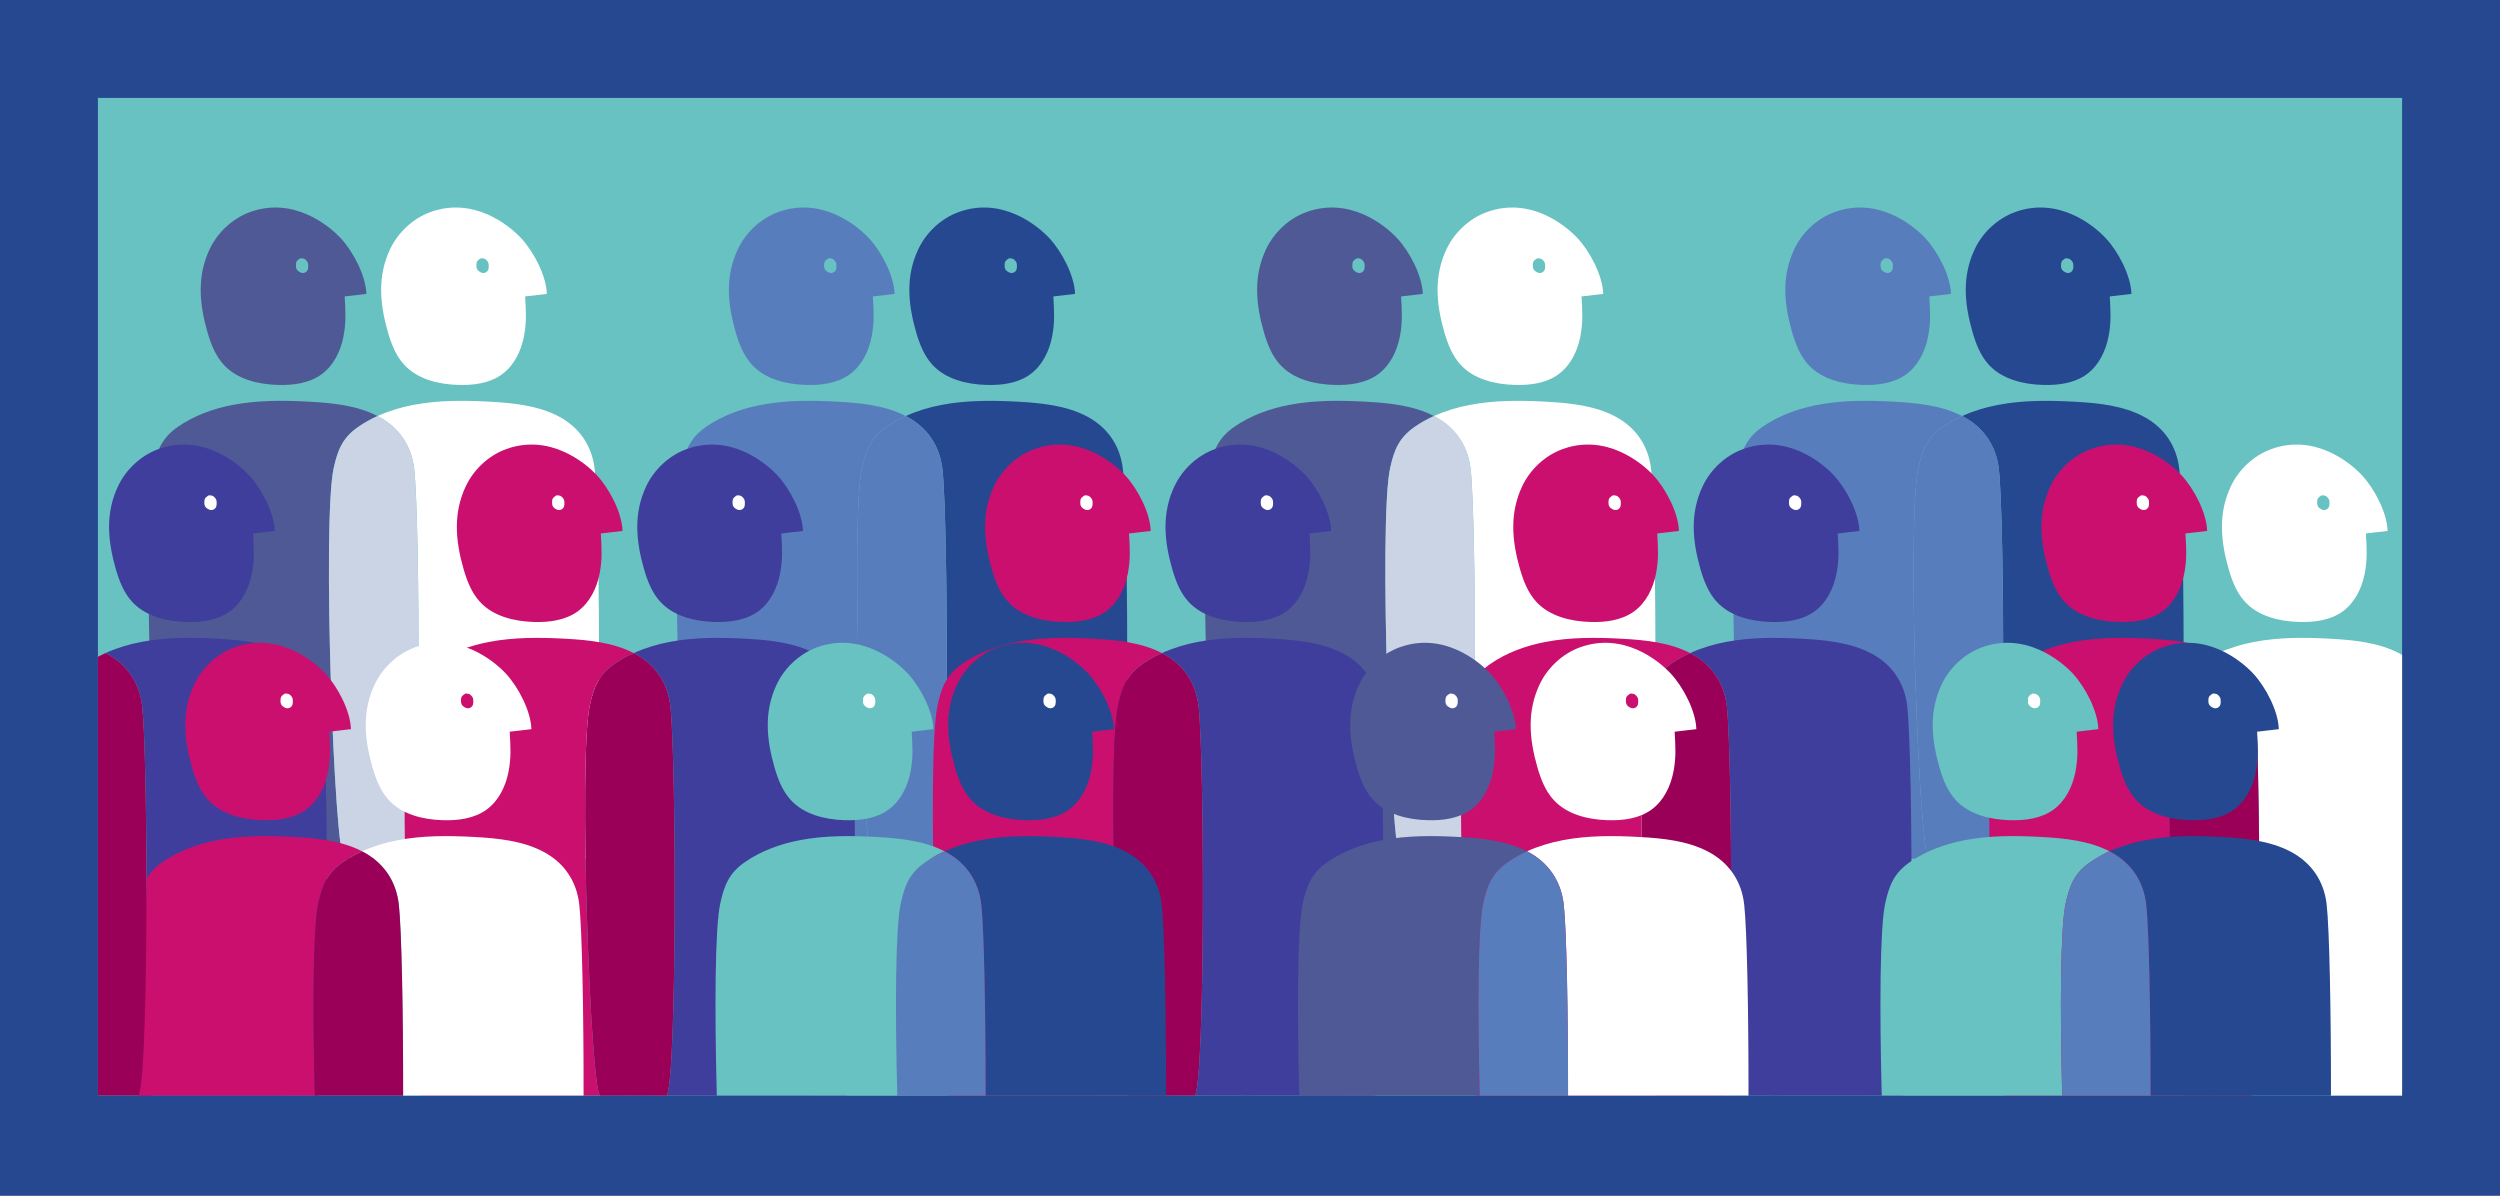 <svg viewBox="0 0 1200 574" xmlns="http://www.w3.org/2000/svg"><path d="m0 0h1200v574h-1200z" fill="#264891"/><path d="m47 47h1106v478.86h-1106z" fill="#67c2c1"/><path d="m143.53 130.37c.42.28.87.52 1.37.62.59.11 1.23 0 1.75-.3.53-.3.93-.8 1.12-1.37.14-.42.17-.88.18-1.33.03-.7.02-1.43-.28-2.07-.18-.36-.43-.68-.71-.98-.18-.18-.36-.37-.57-.51-.48-.32-1.07-.42-1.63-.45-.23-.01-.49-.06-.7.05-.23.12-.47.32-.68.47-.41.29-.81.61-1.04 1.05-.21.38-.26.84-.28 1.27-.07.91-.05 1.9.47 2.65.26.37.61.64.99.89z" fill="none"/><path d="m230.15 130.37c.42.28.87.52 1.37.62.59.11 1.23 0 1.75-.3.53-.3.93-.8 1.12-1.37.14-.42.17-.88.18-1.33.03-.7.02-1.43-.28-2.07-.18-.36-.43-.68-.71-.98-.18-.18-.36-.37-.57-.51-.48-.32-1.07-.42-1.63-.45-.23-.01-.49-.06-.7.05-.23.12-.47.32-.68.47-.4.29-.81.61-1.04 1.05-.21.38-.26.84-.28 1.27-.07.91-.05 1.9.47 2.65.26.37.61.64.99.89z" fill="none"/><path d="m107.38 175.07c6.39 6.96 16.38 9.39 25.83 9.69 7.4.24 15.2-.75 21.17-5.11 5.75-4.2 9.1-11.08 10.47-18.07 1.37-7 .99-12.17.59-19.29 3.47-.4 6.94-.81 10.41-1.22-.24-8.73-6.33-20.32-12.28-26.71-5.96-6.4-22.88-20-43.46-12.61-8.44 3.03-15.64 9.75-19.46 17.82-6.1 12.86-5.03 26.03-1.11 39.71 1.64 5.7 3.84 11.42 7.85 15.79zm34.68-48.24c.03-.43.07-.89.28-1.27.23-.45.63-.76 1.04-1.05.22-.15.45-.36.68-.47.21-.11.47-.06.7-.05.56.03 1.15.13 1.63.45.21.14.39.32.57.51.28.3.53.61.71.98.3.63.3 1.36.28 2.07-.01.45-.04.9-.18 1.33-.19.57-.59 1.07-1.12 1.37-.52.3-1.15.41-1.75.3-.5-.1-.95-.34-1.37-.62-.38-.25-.74-.53-.99-.89-.53-.75-.54-1.74-.47-2.65z" fill="#4f5996"/><path d="m160.22 224.49c1.9-8.45 4.12-14.33 11.85-19.66 2.86-1.98 5.93-3.68 9.13-5.14-9.79-5.06-21.43-6.26-32.71-6.88-12.27-.67-24.71-.77-36.74 1.54-9.44 1.81-18.62 5.17-26.31 10.48-7.72 5.33-9.94 11.21-11.85 19.66-5.73 25.48.36 187.32 4.98 187.32 20.96 0 97.3.42 118.04.56.17 0 .33-.15.49-.46-13.73-.06-25.45-.1-31.91-.1-4.62 0-10.71-161.84-4.98-187.32z" fill="#4f5996"/><path d="m285.46 225.29c-1.29-11.54-7.51-20.29-17.37-25.46-9.85-5.17-21.59-6.39-32.97-7.01-12.27-.67-24.71-.77-36.74 1.54-5.93 1.13-11.76 2.89-17.18 5.35.09.04.18.08.27.13 9.86 5.17 16.07 13.92 17.37 25.46 2.8 24.99 3.22 177.2-1.73 186.62 30.82.13 71.78.36 86.13.46 5.47.04 5.11-161.28 2.22-187.07z" fill="#fff"/><path d="m194 175.07c6.4 6.96 16.38 9.39 25.83 9.69 7.4.24 15.2-.75 21.17-5.11 5.75-4.2 9.1-11.08 10.47-18.07 1.37-7 .99-12.17.59-19.29 3.46-.4 6.94-.81 10.41-1.22-.24-8.73-6.33-20.32-12.29-26.71-5.96-6.4-22.88-20-43.46-12.61-8.44 3.03-15.64 9.75-19.46 17.82-6.1 12.86-5.03 26.03-1.11 39.71 1.64 5.7 3.84 11.42 7.85 15.79zm34.69-48.24c.03-.43.07-.89.28-1.27.23-.45.64-.76 1.04-1.05.22-.15.45-.36.68-.47.21-.11.47-.06.7-.05.56.03 1.15.13 1.63.45.21.14.39.32.57.51.28.3.53.61.71.98.3.63.3 1.36.28 2.07-.01.45-.04.9-.18 1.33-.19.57-.59 1.07-1.12 1.37-.52.3-1.15.41-1.75.3-.5-.1-.95-.34-1.37-.62-.38-.25-.74-.53-.99-.89-.53-.75-.54-1.74-.47-2.65z" fill="#fff"/><path d="m198.83 225.29c-1.3-11.54-7.51-20.29-17.37-25.46-.09-.05-.18-.09-.27-.13-3.21 1.46-6.27 3.16-9.13 5.14-7.72 5.33-9.94 11.21-11.85 19.66-5.73 25.48.36 187.32 4.98 187.32 6.46 0 18.18.04 31.91.1 4.95-9.42 4.53-161.63 1.73-186.62z" fill="#cad4e5"/><path d="m397.07 130.37c.42.28.87.52 1.37.62.59.11 1.23 0 1.75-.3.53-.3.93-.8 1.12-1.37.14-.42.17-.88.18-1.33.03-.7.02-1.43-.28-2.07-.18-.36-.43-.68-.71-.98-.18-.18-.36-.37-.57-.51-.48-.32-1.07-.42-1.63-.45-.23-.01-.49-.06-.7.05-.23.12-.47.32-.68.47-.41.29-.81.61-1.04 1.05-.21.38-.26.84-.28 1.27-.07.91-.05 1.9.47 2.65.26.37.61.64.99.89z" fill="none"/><path d="m483.69 130.37c.42.28.87.52 1.37.62.59.11 1.23 0 1.75-.3.53-.3.93-.8 1.12-1.37.14-.42.17-.88.18-1.33.03-.7.02-1.43-.28-2.07-.18-.36-.43-.68-.71-.98-.18-.18-.36-.37-.57-.51-.48-.32-1.07-.42-1.63-.45-.23-.01-.49-.06-.7.05-.23.12-.47.32-.68.47-.4.29-.81.61-1.04 1.05-.21.38-.26.84-.28 1.27-.07.91-.05 1.9.47 2.65.26.37.61.64.99.89z" fill="none"/><path d="m360.92 175.07c6.39 6.96 16.38 9.39 25.83 9.69 7.4.24 15.2-.75 21.17-5.11 5.75-4.2 9.1-11.08 10.47-18.07 1.37-7 .99-12.17.59-19.29 3.47-.4 6.94-.81 10.41-1.22-.24-8.73-6.33-20.32-12.28-26.71-5.96-6.4-22.88-20-43.46-12.61-8.44 3.03-15.64 9.75-19.46 17.82-6.1 12.86-5.03 26.03-1.11 39.71 1.64 5.7 3.84 11.42 7.85 15.79zm34.68-48.24c.03-.43.07-.89.28-1.27.23-.45.63-.76 1.04-1.05.22-.15.45-.36.68-.47.21-.11.47-.06.7-.05.56.03 1.15.13 1.63.45.21.14.39.32.57.51.28.3.53.61.71.98.3.63.3 1.36.28 2.07-.01.45-.04.9-.18 1.33-.19.57-.59 1.07-1.12 1.37-.52.3-1.15.41-1.75.3-.5-.1-.95-.34-1.37-.62-.38-.25-.74-.53-.99-.89-.53-.75-.54-1.74-.47-2.65z" fill="#587dbc"/><path d="m413.76 224.49c1.9-8.45 4.12-14.33 11.85-19.66 2.86-1.98 5.93-3.68 9.13-5.14-9.79-5.06-21.43-6.26-32.71-6.88-12.27-.67-24.71-.77-36.74 1.54-9.44 1.81-18.62 5.17-26.31 10.48-7.72 5.33-9.94 11.21-11.85 19.66-5.73 25.48.36 187.32 4.98 187.32 20.96 0 97.3.42 118.04.56.17 0 .33-.15.49-.46-13.73-.06-25.45-.1-31.91-.1-4.62 0-10.71-161.84-4.98-187.32z" fill="#587dbc"/><path d="m539 225.29c-1.29-11.54-7.51-20.29-17.37-25.46-9.85-5.17-21.59-6.39-32.97-7.01-12.27-.67-24.71-.77-36.74 1.54-5.93 1.13-11.76 2.89-17.18 5.35.09.04.18.08.27.13 9.86 5.17 16.07 13.92 17.37 25.46 2.8 24.99 3.22 177.2-1.73 186.62 30.82.13 71.78.36 86.13.46 5.47.04 5.11-161.28 2.22-187.07z" fill="#264891"/><path d="m447.54 175.07c6.4 6.96 16.38 9.39 25.83 9.69 7.4.24 15.2-.75 21.17-5.11 5.75-4.2 9.1-11.08 10.47-18.07 1.37-7 .99-12.17.59-19.29 3.46-.4 6.94-.81 10.41-1.22-.24-8.73-6.33-20.32-12.29-26.71-5.96-6.4-22.88-20-43.46-12.61-8.44 3.03-15.64 9.75-19.46 17.82-6.1 12.86-5.03 26.03-1.11 39.71 1.64 5.7 3.84 11.42 7.85 15.79zm34.69-48.24c.03-.43.07-.89.28-1.27.23-.45.64-.76 1.04-1.05.22-.15.45-.36.68-.47.21-.11.47-.06.7-.05.56.03 1.15.13 1.63.45.21.14.39.32.57.51.28.3.53.61.71.98.3.63.3 1.36.28 2.07-.01.45-.04.9-.18 1.33-.19.57-.59 1.07-1.12 1.37-.52.3-1.15.41-1.75.3-.5-.1-.95-.34-1.37-.62-.38-.25-.74-.53-.99-.89-.53-.75-.54-1.74-.47-2.65z" fill="#264891"/><path d="m452.38 225.29c-1.3-11.54-7.51-20.29-17.37-25.46-.09-.05-.18-.09-.27-.13-3.21 1.46-6.27 3.16-9.13 5.14-7.72 5.33-9.94 11.21-11.85 19.66-5.73 25.48.36 187.32 4.98 187.32 6.46 0 18.18.04 31.91.1 4.95-9.42 4.53-161.63 1.73-186.62z" fill="#587dbc"/><path d="m650.61 130.37c.42.28.87.52 1.37.62.59.11 1.23 0 1.75-.3.53-.3.93-.8 1.12-1.37.14-.42.17-.88.18-1.33.03-.7.02-1.43-.28-2.07-.18-.36-.43-.68-.71-.98-.18-.18-.36-.37-.57-.51-.48-.32-1.07-.42-1.63-.45-.23-.01-.49-.06-.7.05-.23.12-.47.32-.68.47-.41.29-.81.61-1.04 1.05-.21.38-.26.84-.28 1.27-.07.91-.05 1.9.47 2.65.26.37.61.64.99.89z" fill="none"/><path d="m737.23 130.37c.42.28.87.52 1.37.62.59.11 1.23 0 1.75-.3.53-.3.93-.8 1.12-1.37.14-.42.17-.88.18-1.33.03-.7.02-1.43-.28-2.07-.18-.36-.43-.68-.71-.98-.18-.18-.36-.37-.57-.51-.48-.32-1.07-.42-1.63-.45-.23-.01-.49-.06-.7.05-.23.12-.47.32-.68.47-.4.29-.81.61-1.04 1.05-.21.38-.26.84-.28 1.27-.07.91-.05 1.9.47 2.65.26.37.61.64.99.89z" fill="none"/><path d="m614.46 175.07c6.39 6.96 16.38 9.39 25.83 9.69 7.4.24 15.2-.75 21.17-5.11 5.75-4.2 9.1-11.08 10.47-18.07 1.37-7 .99-12.17.59-19.29 3.47-.4 6.94-.81 10.41-1.22-.24-8.73-6.33-20.32-12.28-26.71-5.96-6.4-22.88-20-43.46-12.61-8.44 3.03-15.64 9.75-19.46 17.82-6.1 12.86-5.03 26.03-1.11 39.71 1.64 5.7 3.84 11.42 7.85 15.79zm34.68-48.24c.03-.43.07-.89.28-1.27.23-.45.63-.76 1.04-1.05.22-.15.45-.36.68-.47.21-.11.47-.06.7-.05.56.03 1.15.13 1.63.45.21.14.39.32.57.51.28.3.53.61.71.98.3.63.3 1.36.28 2.07-.01.45-.04.9-.18 1.33-.19.57-.59 1.07-1.12 1.37-.52.3-1.15.41-1.75.3-.5-.1-.95-.34-1.37-.62-.38-.25-.74-.53-.99-.89-.53-.75-.54-1.74-.47-2.65z" fill="#4f5996"/><path d="m667.3 224.49c1.9-8.45 4.12-14.33 11.85-19.66 2.86-1.98 5.93-3.68 9.13-5.14-9.79-5.06-21.43-6.26-32.71-6.88-12.27-.67-24.71-.77-36.74 1.54-9.44 1.81-18.62 5.17-26.31 10.48-7.72 5.33-9.94 11.21-11.85 19.66-5.73 25.48.36 187.32 4.98 187.32 20.96 0 97.3.42 118.04.56.17 0 .33-.15.49-.46-13.73-.06-25.45-.1-31.91-.1-4.62 0-10.71-161.84-4.98-187.32z" fill="#4f5996"/><path d="m792.54 225.29c-1.29-11.54-7.51-20.29-17.37-25.46-9.85-5.17-21.59-6.39-32.97-7.01-12.27-.67-24.71-.77-36.74 1.54-5.93 1.13-11.76 2.89-17.18 5.35.09.04.18.08.27.13 9.86 5.17 16.07 13.92 17.37 25.46 2.8 24.99 3.22 177.2-1.73 186.62 30.82.13 71.78.36 86.13.46 5.47.04 5.11-161.28 2.22-187.07z" fill="#fff"/><path d="m701.08 175.07c6.4 6.96 16.38 9.39 25.83 9.69 7.4.24 15.2-.75 21.17-5.11 5.75-4.2 9.1-11.08 10.47-18.07 1.37-7 .99-12.17.59-19.29 3.46-.4 6.94-.81 10.41-1.22-.24-8.73-6.33-20.32-12.29-26.71-5.96-6.4-22.88-20-43.46-12.61-8.44 3.03-15.64 9.75-19.46 17.82-6.1 12.86-5.03 26.03-1.11 39.71 1.64 5.7 3.84 11.42 7.85 15.79zm34.69-48.24c.03-.43.07-.89.28-1.27.23-.45.64-.76 1.04-1.05.22-.15.45-.36.68-.47.21-.11.47-.06.7-.05.56.03 1.15.13 1.63.45.21.14.39.32.57.51.28.3.53.61.71.98.3.63.3 1.36.28 2.07-.01.45-.04.9-.18 1.33-.19.57-.59 1.07-1.12 1.37-.52.3-1.15.41-1.75.3-.5-.1-.95-.34-1.37-.62-.38-.25-.74-.53-.99-.89-.53-.75-.54-1.74-.47-2.65z" fill="#fff"/><path d="m705.92 225.29c-1.3-11.54-7.51-20.29-17.37-25.46-.09-.05-.18-.09-.27-.13-3.21 1.46-6.27 3.16-9.13 5.14-7.72 5.33-9.94 11.21-11.85 19.66-5.73 25.48.36 187.32 4.98 187.32 6.46 0 18.18.04 31.91.1 4.95-9.42 4.53-161.63 1.73-186.62z" fill="#cad4e5"/><path d="m904.15 130.37c.42.28.87.52 1.37.62.59.11 1.23 0 1.75-.3.53-.3.93-.8 1.12-1.37.14-.42.17-.88.18-1.33.03-.7.02-1.43-.28-2.07-.18-.36-.43-.68-.71-.98-.18-.18-.36-.37-.57-.51-.48-.32-1.07-.42-1.63-.45-.23-.01-.49-.06-.7.05-.23.12-.47.32-.68.47-.41.29-.81.61-1.04 1.05-.21.38-.26.84-.28 1.27-.07.91-.05 1.9.47 2.65.26.37.61.64.99.89z" fill="none"/><path d="m990.77 130.37c.42.28.87.52 1.37.62.59.11 1.23 0 1.75-.3.53-.3.93-.8 1.12-1.37.14-.42.17-.88.18-1.33.03-.7.02-1.43-.28-2.07-.18-.36-.43-.68-.71-.98-.18-.18-.36-.37-.57-.51-.48-.32-1.07-.42-1.63-.45-.23-.01-.49-.06-.7.05-.23.12-.47.32-.68.47-.4.29-.81.61-1.04 1.05-.21.38-.26.84-.28 1.27-.07.91-.05 1.9.47 2.65.26.37.61.64.99.89z" fill="none"/><path d="m868 175.07c6.39 6.96 16.38 9.39 25.83 9.69 7.4.24 15.2-.75 21.17-5.11 5.75-4.2 9.1-11.08 10.47-18.07 1.37-7 .99-12.17.59-19.29 3.47-.4 6.94-.81 10.41-1.22-.24-8.73-6.33-20.32-12.28-26.71-5.96-6.4-22.88-20-43.46-12.61-8.44 3.03-15.64 9.75-19.46 17.82-6.1 12.86-5.03 26.03-1.11 39.71 1.64 5.7 3.84 11.42 7.85 15.79zm34.68-48.24c.03-.43.07-.89.28-1.27.23-.45.63-.76 1.04-1.05.22-.15.45-.36.68-.47.21-.11.47-.06.7-.05.56.03 1.15.13 1.63.45.21.14.39.32.57.51.28.3.53.61.71.98.3.63.3 1.36.28 2.07-.01.45-.04.9-.18 1.33-.19.57-.59 1.07-1.12 1.37-.52.3-1.15.41-1.75.3-.5-.1-.95-.34-1.37-.62-.38-.25-.74-.53-.99-.89-.53-.75-.54-1.74-.47-2.65z" fill="#587dbc"/><path d="m920.84 224.49c1.9-8.45 4.12-14.33 11.85-19.66 2.86-1.98 5.93-3.68 9.13-5.14-9.79-5.06-21.43-6.26-32.71-6.88-12.27-.67-24.71-.77-36.74 1.54-9.44 1.81-18.62 5.17-26.31 10.48-7.72 5.33-9.94 11.21-11.85 19.66-5.73 25.48.36 187.32 4.98 187.32 20.96 0 97.3.42 118.04.56.17 0 .33-.15.49-.46-13.73-.06-25.45-.1-31.91-.1-4.62 0-10.71-161.84-4.98-187.32z" fill="#587dbc"/><path d="m1046.08 225.29c-1.29-11.54-7.51-20.29-17.37-25.46-9.85-5.17-21.59-6.39-32.97-7.01-12.27-.67-24.71-.77-36.74 1.54-5.93 1.13-11.76 2.89-17.18 5.35.09.04.18.08.27.13 9.86 5.17 16.07 13.92 17.37 25.46 2.8 24.99 3.22 177.2-1.73 186.62 30.82.13 71.78.36 86.13.46 5.47.04 5.11-161.28 2.22-187.07z" fill="#264891"/><path d="m954.62 175.07c6.4 6.96 16.38 9.39 25.83 9.69 7.4.24 15.2-.75 21.17-5.11 5.75-4.2 9.1-11.08 10.47-18.07 1.37-7 .99-12.17.59-19.29 3.46-.4 6.94-.81 10.41-1.22-.24-8.73-6.33-20.32-12.29-26.71-5.96-6.4-22.88-20-43.46-12.61-8.44 3.03-15.64 9.75-19.46 17.82-6.1 12.86-5.03 26.03-1.11 39.71 1.64 5.7 3.84 11.42 7.85 15.79zm34.69-48.24c.03-.43.07-.89.28-1.27.23-.45.64-.76 1.04-1.05.22-.15.45-.36.68-.47.21-.11.47-.06.7-.05.56.03 1.15.13 1.63.45.21.14.39.32.57.51.28.3.53.61.71.98.3.63.3 1.36.28 2.07-.01.45-.04.9-.18 1.33-.19.57-.59 1.07-1.12 1.37-.52.3-1.15.41-1.75.3-.5-.1-.95-.34-1.37-.62-.38-.25-.74-.53-.99-.89-.53-.75-.54-1.74-.47-2.65z" fill="#264891"/><path d="m959.46 225.29c-1.3-11.54-7.51-20.29-17.37-25.46-.09-.05-.18-.09-.27-.13-3.21 1.46-6.27 3.16-9.13 5.14-7.72 5.33-9.94 11.21-11.85 19.66-5.73 25.48.36 187.32 4.98 187.32 6.46 0 18.18.04 31.91.1 4.95-9.42 4.53-161.63 1.73-186.62z" fill="#587dbc"/><path d="m266.48 244.15c.42.28.87.52 1.37.62.59.11 1.23 0 1.75-.3.53-.3.93-.8 1.12-1.37.14-.42.17-.88.18-1.33.03-.7.02-1.43-.28-2.07-.18-.36-.43-.68-.71-.98-.18-.18-.36-.37-.57-.51-.48-.32-1.07-.42-1.63-.45-.23-.01-.49-.06-.7.05-.23.12-.47.32-.68.47-.41.29-.81.61-1.04 1.05-.21.38-.26.84-.28 1.27-.07.91-.05 1.9.47 2.65.26.37.61.64.99.89z" fill="none"/><path d="m353.11 244.15c.42.28.87.52 1.37.62.59.11 1.23 0 1.75-.3.53-.3.93-.8 1.12-1.37.14-.42.17-.88.18-1.33.03-.7.02-1.43-.28-2.07-.18-.36-.43-.68-.71-.98-.18-.18-.36-.37-.57-.51-.48-.32-1.07-.42-1.63-.45-.23-.01-.49-.06-.7.05-.23.12-.47.32-.68.47-.4.29-.81.61-1.04 1.05-.21.38-.26.84-.28 1.27-.07.91-.05 1.9.47 2.65.26.37.61.64.99.89z" fill="none"/><path d="m230.33 288.85c6.39 6.96 16.38 9.39 25.83 9.69 7.4.24 15.2-.75 21.17-5.11 5.75-4.2 9.1-11.08 10.47-18.07 1.37-7 .99-12.17.59-19.29 3.47-.4 6.94-.81 10.41-1.22-.24-8.73-6.33-20.32-12.28-26.71-5.96-6.4-22.88-20-43.46-12.61-8.44 3.03-15.64 9.75-19.46 17.82-6.1 12.86-5.03 26.03-1.11 39.71 1.64 5.7 3.84 11.42 7.85 15.79zm34.69-48.24c.03-.43.07-.89.28-1.27.23-.45.63-.76 1.04-1.05.22-.15.45-.36.68-.47.21-.11.47-.06.7-.05.56.03 1.15.13 1.63.45.21.14.39.32.57.51.28.3.53.61.71.98.3.63.3 1.36.28 2.07-.01.45-.04.9-.18 1.33-.19.57-.59 1.07-1.12 1.37-.52.3-1.15.41-1.75.3-.5-.1-.95-.34-1.37-.62-.38-.25-.74-.53-.99-.89-.53-.75-.54-1.74-.47-2.65z" fill="#cb0f6e"/><path d="m283.18 338.27c1.9-8.45 4.12-14.33 11.85-19.66 2.86-1.98 5.93-3.68 9.13-5.14-9.79-5.06-21.43-6.26-32.71-6.88-12.27-.67-24.71-.77-36.74 1.54-9.44 1.81-18.62 5.17-26.31 10.48-7.72 5.33-9.94 11.21-11.85 19.66-5.73 25.48.36 187.59 4.98 187.59 20.96 0 97.3-.13 118.04 0 .17 0 .33.3.49 0-13.73-.06-25.45 0-31.91 0-4.62 0-10.71-162.11-4.98-187.59z" fill="#cb0f6e"/><path d="m408.41 339.07c-1.29-11.54-7.51-20.29-17.37-25.46-9.85-5.17-21.59-6.39-32.97-7.01-12.27-.67-24.71-.77-36.74 1.54-5.93 1.13-11.76 2.89-17.18 5.35.09.04.18.08.27.13 9.86 5.17 16.07 13.92 17.37 25.46 2.8 24.99 3.22 177.38-1.73 186.79 30.82.13 71.78-.09 86.13 0 5.47.04 5.11-161 2.22-186.79z" fill="#3f3e9c"/><path d="m316.95 288.85c6.4 6.96 16.38 9.39 25.83 9.69 7.4.24 15.2-.75 21.17-5.11 5.75-4.2 9.1-11.08 10.47-18.07 1.37-7 .99-12.17.59-19.29 3.46-.4 6.94-.81 10.41-1.22-.24-8.73-6.33-20.32-12.29-26.71-5.96-6.4-22.88-20-43.46-12.61-8.44 3.03-15.64 9.75-19.46 17.82-6.1 12.86-5.03 26.03-1.11 39.71 1.64 5.7 3.84 11.42 7.85 15.79z" fill="#3f3e9c"/><path d="m321.79 339.07c-1.3-11.54-7.51-20.29-17.37-25.46-.09-.05-.18-.09-.27-.13-3.21 1.46-6.27 3.16-9.13 5.14-7.72 5.33-9.94 11.21-11.85 19.66-5.73 25.48.36 187.59 4.98 187.59 6.46 0 18.18-.06 31.91 0 4.95-9.42 4.53-161.8 1.73-186.79z" fill="#9b0059"/><path d="m99.57 244.15c.42.28.87.52 1.37.62.59.11 1.23 0 1.75-.3.53-.3.93-.8 1.12-1.37.14-.42.17-.88.18-1.33.03-.7.02-1.43-.28-2.07-.18-.36-.43-.68-.71-.98-.18-.18-.36-.37-.57-.51-.48-.32-1.07-.42-1.63-.45-.23-.01-.49-.06-.7.05-.23.12-.47.32-.68.47-.4.29-.81.61-1.04 1.05-.21.38-.26.84-.28 1.27-.07.91-.05 1.9.47 2.65.26.37.61.64.99.89z" fill="none"/><path d="m154.87 339.07c-1.29-11.54-7.51-20.29-17.37-25.46-9.85-5.17-21.59-6.39-32.97-7.01-12.27-.67-24.71-.77-36.74 1.54-5.93 1.13-11.76 2.89-17.18 5.35.09.04.18.08.27.13 9.86 5.17 16.07 13.92 17.37 25.46 2.8 24.99 3.22 177.38-1.73 186.79 30.82.13 71.78-.09 86.13 0 5.47.04 5.11-161 2.22-186.79z" fill="#3f3e9c"/><path d="m63.41 288.85c6.4 6.96 16.38 9.39 25.83 9.69 7.4.24 15.2-.75 21.17-5.11 5.75-4.2 9.1-11.08 10.47-18.07 1.37-7 .99-12.17.59-19.29 3.46-.4 6.94-.81 10.41-1.22-.24-8.73-6.33-20.32-12.29-26.71-5.96-6.4-22.88-20-43.46-12.61-8.44 3.03-15.64 9.75-19.46 17.82-6.1 12.86-5.03 26.03-1.11 39.71 1.64 5.7 3.84 11.42 7.85 15.79z" fill="#3f3e9c"/><path d="m520.02 244.15c.42.28.87.52 1.37.62.59.11 1.23 0 1.75-.3.53-.3.93-.8 1.12-1.37.14-.42.17-.88.18-1.33.03-.7.02-1.43-.28-2.07-.18-.36-.43-.68-.71-.98-.18-.18-.36-.37-.57-.51-.48-.32-1.07-.42-1.63-.45-.23-.01-.49-.06-.7.05-.23.12-.47.32-.68.47-.41.29-.81.61-1.04 1.05-.21.38-.26.84-.28 1.27-.07.91-.05 1.9.47 2.65.26.37.61.64.99.89z" fill="none"/><path d="m606.65 244.15c.42.28.87.52 1.37.62.59.11 1.23 0 1.75-.3.53-.3.93-.8 1.12-1.37.14-.42.17-.88.18-1.33.03-.7.02-1.43-.28-2.07-.18-.36-.43-.68-.71-.98-.18-.18-.36-.37-.57-.51-.48-.32-1.07-.42-1.63-.45-.23-.01-.49-.06-.7.05-.23.12-.47.32-.68.47-.4.29-.81.61-1.04 1.05-.21.38-.26.84-.28 1.27-.07.91-.05 1.9.47 2.65.26.37.61.64.99.89z" fill="none"/><path d="m483.87 288.85c6.39 6.96 16.38 9.39 25.83 9.69 7.4.24 15.2-.75 21.17-5.11 5.75-4.2 9.1-11.08 10.47-18.07 1.37-7 .99-12.17.59-19.29 3.47-.4 6.94-.81 10.41-1.22-.24-8.73-6.33-20.32-12.28-26.71-5.96-6.4-22.88-20-43.46-12.61-8.44 3.03-15.64 9.75-19.46 17.82-6.1 12.86-5.03 26.03-1.11 39.71 1.64 5.7 3.84 11.42 7.85 15.79z" fill="#cb0f6e"/><path d="m536.72 338.27c1.9-8.45 4.12-14.33 11.85-19.66 2.86-1.98 5.93-3.68 9.13-5.14-9.79-5.06-21.43-6.26-32.71-6.88-12.27-.67-24.71-.77-36.74 1.54-9.44 1.81-18.62 5.17-26.31 10.48-7.72 5.33-9.94 11.21-11.85 19.66-5.73 25.48.36 187.59 4.98 187.59 20.96 0 97.3-.13 118.04 0 .17 0 .33.3.49 0-13.73-.06-25.45 0-31.91 0-4.62 0-10.71-162.11-4.98-187.59z" fill="#cb0f6e"/><path d="m661.95 339.07c-1.29-11.54-7.51-20.29-17.37-25.46-9.85-5.17-21.59-6.39-32.97-7.01-12.27-.67-24.71-.77-36.74 1.54-5.93 1.13-11.76 2.89-17.18 5.35.09.04.18.08.27.13 9.86 5.17 16.07 13.92 17.37 25.46 2.8 24.99 3.22 177.38-1.73 186.79 30.82.13 71.78-.09 86.13 0 5.47.04 5.11-161 2.22-186.79z" fill="#3f3e9c"/><path d="m570.5 288.85c6.4 6.96 16.38 9.39 25.83 9.69 7.4.24 15.2-.75 21.17-5.11 5.75-4.2 9.1-11.08 10.47-18.07 1.37-7 .99-12.17.59-19.29 3.46-.4 6.94-.81 10.41-1.22-.24-8.73-6.33-20.32-12.29-26.71-5.96-6.4-22.88-20-43.46-12.61-8.44 3.03-15.64 9.75-19.46 17.82-6.1 12.86-5.03 26.03-1.11 39.71 1.64 5.7 3.84 11.42 7.85 15.79z" fill="#3f3e9c"/><path d="m575.33 339.07c-1.3-11.54-7.51-20.29-17.37-25.46-.09-.05-.18-.09-.27-.13-3.21 1.46-6.27 3.16-9.13 5.14-7.72 5.33-9.94 11.21-11.85 19.66-5.73 25.48.36 187.59 4.98 187.59 6.46 0 18.18-.06 31.91 0 4.95-9.42 4.53-161.8 1.73-186.79z" fill="#9b0059"/><path d="m773.56 244.15c.42.28.87.52 1.37.62.59.11 1.23 0 1.75-.3.53-.3.93-.8 1.12-1.37.14-.42.17-.88.18-1.33.03-.7.02-1.43-.28-2.07-.18-.36-.43-.68-.71-.98-.18-.18-.36-.37-.57-.51-.48-.32-1.07-.42-1.63-.45-.23-.01-.49-.06-.7.05-.23.12-.47.32-.68.47-.41.29-.81.61-1.04 1.05-.21.38-.26.84-.28 1.27-.07.91-.05 1.9.47 2.65.26.37.61.64.99.89z" fill="none"/><path d="m860.19 244.15c.42.28.87.52 1.37.62.59.11 1.23 0 1.75-.3.53-.3.93-.8 1.12-1.37.14-.42.17-.88.18-1.33.03-.7.02-1.43-.28-2.07-.18-.36-.43-.68-.71-.98-.18-.18-.36-.37-.57-.51-.48-.32-1.07-.42-1.63-.45-.23-.01-.49-.06-.7.05-.23.12-.47.32-.68.47-.4.29-.81.61-1.04 1.05-.21.38-.26.84-.28 1.27-.07.91-.05 1.9.47 2.65.26.37.61.64.99.89z" fill="none"/><path d="m737.41 288.85c6.39 6.96 16.38 9.39 25.83 9.69 7.4.24 15.2-.75 21.17-5.11 5.75-4.2 9.1-11.08 10.47-18.07 1.37-7 .99-12.17.59-19.29 3.47-.4 6.94-.81 10.41-1.22-.24-8.73-6.33-20.32-12.28-26.71-5.96-6.4-22.88-20-43.46-12.61-8.44 3.03-15.64 9.75-19.46 17.82-6.1 12.86-5.03 26.03-1.11 39.71 1.64 5.7 3.84 11.42 7.85 15.79zm34.69-48.24c.03-.43.07-.89.28-1.27.23-.45.63-.76 1.04-1.05.22-.15.45-.36.68-.47.21-.11.47-.06.7-.05.56.03 1.15.13 1.63.45.21.14.39.32.57.51.28.3.53.61.71.98.3.63.3 1.36.28 2.07-.01.45-.04.9-.18 1.33-.19.57-.59 1.07-1.12 1.37-.52.3-1.15.41-1.75.3-.5-.1-.95-.34-1.37-.62-.38-.25-.74-.53-.99-.89-.53-.75-.54-1.74-.47-2.65z" fill="#cb0f6e"/><path d="m790.26 338.27c1.9-8.45 4.12-14.33 11.85-19.66 2.86-1.98 5.93-3.68 9.13-5.14-9.79-5.06-21.43-6.26-32.71-6.88-12.27-.67-24.71-.77-36.74 1.54-9.44 1.81-18.62 5.17-26.31 10.48-7.72 5.33-9.94 11.21-11.85 19.66-5.73 25.48.36 187.59 4.98 187.59 20.96 0 97.3-.13 118.04 0 .17 0 .33.3.49 0-13.73-.06-25.45 0-31.91 0-4.62 0-10.71-162.11-4.98-187.59z" fill="#cb0f6e"/><path d="m915.49 339.07c-1.29-11.54-7.51-20.29-17.37-25.46-9.85-5.17-21.59-6.39-32.97-7.01-12.27-.67-24.71-.77-36.74 1.54-5.93 1.13-11.76 2.89-17.18 5.35.09.04.18.08.27.13 9.86 5.17 16.07 13.92 17.37 25.46 2.8 24.99 3.22 177.38-1.73 186.79 30.82.13 71.78-.09 86.13 0 5.47.04 5.11-161 2.22-186.79z" fill="#3f3e9c"/><path d="m824.04 288.85c6.4 6.96 16.38 9.39 25.83 9.69 7.4.24 15.2-.75 21.17-5.11 5.75-4.2 9.1-11.08 10.47-18.07 1.37-7 .99-12.17.59-19.29 3.46-.4 6.94-.81 10.41-1.22-.24-8.73-6.33-20.32-12.29-26.71-5.96-6.4-22.88-20-43.46-12.61-8.44 3.03-15.64 9.75-19.46 17.82-6.1 12.86-5.03 26.03-1.11 39.71 1.64 5.7 3.84 11.42 7.85 15.79z" fill="#3f3e9c"/><path d="m828.87 339.07c-1.3-11.54-7.51-20.29-17.37-25.46-.09-.05-.18-.09-.27-.13-3.21 1.46-6.27 3.16-9.13 5.14-7.72 5.33-9.94 11.21-11.85 19.66-5.73 25.48.36 187.59 4.98 187.59 6.46 0 18.18-.06 31.91 0 4.95-9.42 4.53-161.8 1.73-186.79z" fill="#9b0059"/><path d="m1027.1 244.15c.42.28.87.52 1.37.62.59.11 1.23 0 1.75-.3.53-.3.93-.8 1.12-1.37.14-.42.17-.88.18-1.33.03-.7.02-1.43-.28-2.07-.18-.36-.43-.68-.71-.98-.18-.18-.36-.37-.57-.51-.48-.32-1.07-.42-1.63-.45-.23-.01-.49-.06-.7.05-.23.12-.47.32-.68.47-.41.29-.81.61-1.04 1.05-.21.38-.26.84-.28 1.27-.07.91-.05 1.9.47 2.65.26.37.61.64.99.89z" fill="none"/><path d="m1113.73 244.15c.42.28.87.52 1.37.62.59.11 1.23 0 1.75-.3.53-.3.93-.8 1.12-1.37.14-.42.17-.88.18-1.33.03-.7.02-1.43-.28-2.07-.18-.36-.43-.68-.71-.98-.18-.18-.36-.37-.57-.51-.48-.32-1.07-.42-1.63-.45-.23-.01-.49-.06-.7.05-.23.12-.47.32-.68.47-.4.29-.81.61-1.04 1.05-.21.38-.26.84-.28 1.27-.07.91-.05 1.9.47 2.65.26.37.61.64.99.89z" fill="none"/><path d="m990.95 288.85c6.39 6.96 16.38 9.39 25.83 9.69 7.4.24 15.2-.75 21.17-5.11 5.75-4.2 9.1-11.08 10.47-18.07 1.37-7 .99-12.17.59-19.29 3.47-.4 6.94-.81 10.41-1.22-.24-8.73-6.33-20.32-12.28-26.71-5.96-6.4-22.88-20-43.46-12.61-8.44 3.03-15.64 9.75-19.46 17.82-6.1 12.86-5.03 26.03-1.11 39.71 1.64 5.7 3.84 11.42 7.85 15.79z" fill="#cb0f6e"/><path d="m1080.19 525.86c.17 0 .33.3.49 0-13.73-.06-25.45 0-31.91 0-4.62 0-10.71-162.11-4.98-187.59 1.9-8.45 4.12-14.33 11.85-19.66 2.86-1.98 5.93-3.68 9.13-5.14-9.79-5.06-21.43-6.26-32.71-6.88-12.27-.67-24.71-.77-36.74 1.54-9.44 1.81-18.62 5.17-26.31 10.48-7.72 5.33-9.94 11.21-11.85 19.66-5.73 25.48.36 187.59 4.98 187.59h118.04z" fill="#cb0f6e"/><path d="m1118.61 525.86h34.39v-211.51c-.44-.25-.88-.51-1.33-.75-9.85-5.17-21.59-6.39-32.97-7.01-12.27-.67-24.71-.77-36.74 1.54-5.93 1.13-11.76 2.89-17.18 5.35.09.04.18.08.27.13 9.86 5.17 16.07 13.92 17.37 25.46 1.07 9.5 1.79 37.42 2 68.9l34.2 117.89z" fill="#fff"/><path d="m1077.58 288.85c6.4 6.96 16.38 9.39 25.83 9.69 7.4.24 15.2-.75 21.17-5.11 5.75-4.2 9.1-11.08 10.47-18.07 1.37-7 .99-12.17.59-19.29 3.46-.4 6.94-.81 10.41-1.22-.24-8.73-6.33-20.32-12.29-26.71-5.96-6.4-22.88-20-43.46-12.61-8.44 3.03-15.64 9.75-19.46 17.82-6.1 12.86-5.03 26.03-1.11 39.71 1.64 5.7 3.84 11.42 7.85 15.79zm34.68-48.24c.03-.43.07-.89.28-1.27.23-.45.64-.76 1.04-1.05.22-.15.45-.36.68-.47.21-.11.47-.06.7-.05.56.03 1.15.13 1.63.45.21.14.39.32.57.51.28.3.53.61.71.98.3.63.3 1.36.28 2.07-.01.45-.04.9-.18 1.33-.19.57-.59 1.07-1.12 1.37-.52.3-1.15.41-1.75.3-.5-.1-.95-.34-1.37-.62-.38-.25-.74-.53-.99-.89-.53-.75-.54-1.74-.47-2.65z" fill="#fff"/><path d="m1084.44 412.43c-.17-33.27-.91-63.41-2.03-73.36-1.3-11.54-7.51-20.29-17.37-25.46-.09-.05-.18-.09-.27-.13-3.21 1.46-6.27 3.16-9.13 5.14-7.72 5.33-9.94 11.21-11.85 19.66-5.73 25.48.36 187.59 4.98 187.59 6.46 0 18.18-.06 31.91 0l3.75-113.43z" fill="#9b0059"/><path d="m136.13 339.3c.42.28.87.52 1.37.62.59.11 1.23 0 1.75-.3.53-.3.93-.8 1.12-1.37.14-.42.17-.88.18-1.33.03-.7.02-1.43-.28-2.07-.18-.36-.43-.68-.71-.98-.18-.18-.36-.37-.57-.51-.48-.32-1.07-.42-1.63-.45-.23-.01-.49-.06-.7.05-.23.12-.47.32-.68.47-.41.29-.81.61-1.04 1.05-.21.38-.26.84-.28 1.27-.07.91-.05 1.9.47 2.65.26.37.61.64.99.89z" fill="none"/><path d="m222.75 339.3c.42.28.87.52 1.37.62.59.11 1.23 0 1.75-.3.53-.3.93-.8 1.12-1.37.14-.42.17-.88.18-1.33.03-.7.02-1.43-.28-2.07-.18-.36-.43-.68-.71-.98-.18-.18-.36-.37-.57-.51-.48-.32-1.07-.42-1.63-.45-.23-.01-.49-.06-.7.05-.23.12-.47.32-.68.47-.4.29-.81.61-1.04 1.05-.21.38-.26.84-.28 1.27-.07.91-.05 1.9.47 2.65.26.37.61.64.99.89z" fill="none"/><path d="m99.98 384c6.39 6.96 16.38 9.39 25.83 9.69 7.4.24 15.2-.75 21.17-5.11 5.75-4.2 9.1-11.08 10.47-18.07 1.37-7 .99-12.17.59-19.29 3.47-.4 6.94-.81 10.41-1.22-.24-8.73-6.33-20.32-12.28-26.71-5.96-6.4-22.88-20-43.46-12.61-8.44 3.03-15.64 9.75-19.46 17.82-6.1 12.86-5.03 26.03-1.11 39.71 1.64 5.7 3.84 11.42 7.85 15.79z" fill="#cb0f6e"/><path d="m186.6 384c6.4 6.96 16.38 9.39 25.83 9.69 7.4.24 15.2-.75 21.17-5.11 5.75-4.2 9.1-11.08 10.47-18.07 1.37-7 .99-12.17.59-19.29 3.46-.4 6.94-.81 10.41-1.22-.24-8.73-6.33-20.32-12.29-26.71-5.96-6.4-22.88-20-43.46-12.61-8.44 3.03-15.64 9.75-19.46 17.82-6.1 12.86-5.03 26.03-1.11 39.71 1.64 5.7 3.84 11.42 7.85 15.79zm34.69-48.24c.03-.43.07-.89.28-1.27.23-.45.64-.76 1.04-1.05.22-.15.45-.36.68-.47.21-.11.47-.06.7-.05.56.03 1.15.13 1.63.45.21.14.39.32.57.51.28.3.53.61.71.98.3.63.3 1.36.28 2.07-.01.45-.04.9-.18 1.33-.19.57-.59 1.07-1.12 1.37-.52.3-1.15.41-1.75.3-.5-.1-.95-.34-1.37-.62-.38-.25-.74-.53-.99-.89-.53-.75-.54-1.74-.47-2.65z" fill="#fff"/><path d="m415.71 339.3c.42.28.87.52 1.37.62.59.11 1.23 0 1.75-.3.53-.3.93-.8 1.12-1.37.14-.42.17-.88.18-1.33.03-.7.02-1.43-.28-2.07-.18-.36-.43-.68-.71-.98-.18-.18-.36-.37-.57-.51-.48-.32-1.07-.42-1.63-.45-.23-.01-.49-.06-.7.05-.23.12-.47.32-.68.47-.41.29-.81.61-1.04 1.05-.21.38-.26.84-.28 1.27-.07.91-.05 1.9.47 2.65.26.37.61.64.99.89z" fill="none"/><path d="m502.33 339.3c.42.28.87.52 1.37.62.59.11 1.23 0 1.75-.3.53-.3.93-.8 1.12-1.37.14-.42.17-.88.18-1.33.03-.7.02-1.43-.28-2.07-.18-.36-.43-.68-.71-.98-.18-.18-.36-.37-.57-.51-.48-.32-1.07-.42-1.63-.45-.23-.01-.49-.06-.7.05-.23.12-.47.32-.68.47-.4.29-.81.61-1.04 1.05-.21.38-.26.84-.28 1.27-.07.91-.05 1.9.47 2.65.26.37.61.64.99.89z" fill="none"/><path d="m379.56 384c6.39 6.96 16.38 9.39 25.83 9.69 7.4.24 15.2-.75 21.17-5.11 5.75-4.2 9.1-11.08 10.47-18.07 1.37-7 .99-12.17.59-19.29 3.47-.4 6.94-.81 10.41-1.22-.24-8.73-6.33-20.32-12.28-26.71-5.96-6.4-22.88-20-43.46-12.61-8.44 3.03-15.64 9.75-19.46 17.82-6.1 12.86-5.03 26.03-1.11 39.71 1.64 5.7 3.84 11.42 7.85 15.79z" fill="#67c2c1"/><path d="m466.18 384c6.4 6.96 16.38 9.39 25.83 9.69 7.4.24 15.2-.75 21.17-5.11 5.75-4.2 9.1-11.08 10.47-18.07 1.37-7 .99-12.17.59-19.29 3.46-.4 6.94-.81 10.41-1.22-.24-8.73-6.33-20.32-12.29-26.71-5.96-6.4-22.88-20-43.46-12.61-8.44 3.03-15.64 9.75-19.46 17.82-6.1 12.86-5.03 26.03-1.11 39.71 1.64 5.7 3.84 11.42 7.85 15.79z" fill="#264891"/><path d="m695.29 339.3c.42.28.87.52 1.37.62.59.11 1.23 0 1.75-.3.53-.3.93-.8 1.12-1.37.14-.42.17-.88.18-1.33.03-.7.02-1.43-.28-2.07-.18-.36-.43-.68-.71-.98-.18-.18-.36-.37-.57-.51-.48-.32-1.07-.42-1.63-.45-.23-.01-.49-.06-.7.05-.23.12-.47.32-.68.47-.41.29-.81.61-1.04 1.05-.21.38-.26.84-.28 1.27-.07.91-.05 1.9.47 2.65.26.37.61.64.99.89z" fill="none"/><path d="m781.92 339.3c.42.28.87.52 1.37.62.59.11 1.23 0 1.75-.3.53-.3.93-.8 1.12-1.37.14-.42.17-.88.18-1.33.03-.7.02-1.43-.28-2.07-.18-.36-.43-.68-.71-.98-.18-.18-.36-.37-.57-.51-.48-.32-1.07-.42-1.63-.45-.23-.01-.49-.06-.7.05-.23.12-.47.32-.68.47-.4.29-.81.61-1.04 1.05-.21.38-.26.84-.28 1.27-.07.91-.05 1.9.47 2.65.26.37.61.64.99.89z" fill="none"/><path d="m659.14 384c6.39 6.96 16.38 9.39 25.83 9.69 7.4.24 15.2-.75 21.17-5.11 5.75-4.2 9.1-11.08 10.47-18.07 1.37-7 .99-12.17.59-19.29 3.47-.4 6.94-.81 10.41-1.22-.24-8.73-6.33-20.32-12.28-26.71-5.96-6.4-22.88-20-43.46-12.61-8.44 3.03-15.64 9.75-19.46 17.82-6.1 12.86-5.03 26.03-1.11 39.71 1.64 5.7 3.84 11.42 7.85 15.79z" fill="#4f5996"/><path d="m745.77 384c6.4 6.96 16.38 9.39 25.83 9.69 7.4.24 15.2-.75 21.17-5.11 5.75-4.2 9.1-11.08 10.47-18.07 1.37-7 .99-12.17.59-19.29 3.46-.4 6.94-.81 10.41-1.22-.24-8.73-6.33-20.32-12.29-26.71-5.96-6.4-22.88-20-43.46-12.61-8.44 3.03-15.64 9.75-19.46 17.82-6.1 12.86-5.03 26.03-1.11 39.71 1.64 5.7 3.84 11.42 7.85 15.79zm34.68-48.24c.03-.43.07-.89.28-1.27.23-.45.64-.76 1.04-1.05.22-.15.45-.36.68-.47.21-.11.47-.06.7-.05.56.03 1.15.13 1.63.45.21.14.39.32.57.51.28.3.53.61.71.98.3.63.3 1.36.28 2.07-.01.45-.04.9-.18 1.33-.19.57-.59 1.07-1.12 1.37-.52.3-1.15.41-1.75.3-.5-.1-.95-.34-1.37-.62-.38-.25-.74-.53-.99-.89-.53-.75-.54-1.74-.47-2.65z" fill="#fff"/><path d="m974.88 339.3c.42.28.87.52 1.37.62.59.11 1.23 0 1.75-.3.53-.3.93-.8 1.12-1.37.14-.42.17-.88.18-1.33.03-.7.02-1.43-.28-2.07-.18-.36-.43-.68-.71-.98-.18-.18-.36-.37-.57-.51-.48-.32-1.07-.42-1.63-.45-.23-.01-.49-.06-.7.05-.23.12-.47.32-.68.47-.41.29-.81.61-1.04 1.05-.21.38-.26.84-.28 1.27-.07.91-.05 1.9.47 2.65.26.37.61.64.99.89z" fill="none"/><path d="m1061.5 339.3c.42.28.87.52 1.37.62.59.11 1.23 0 1.75-.3.53-.3.93-.8 1.12-1.37.14-.42.17-.88.18-1.33.03-.7.02-1.43-.28-2.07-.18-.36-.43-.68-.71-.98-.18-.18-.36-.37-.57-.51-.48-.32-1.07-.42-1.63-.45-.23-.01-.49-.06-.7.05-.23.12-.47.32-.68.47-.4.29-.81.61-1.04 1.05-.21.38-.26.84-.28 1.27-.07.91-.05 1.9.47 2.65.26.37.61.64.99.89z" fill="none"/><path d="m938.73 384c6.39 6.96 16.38 9.39 25.83 9.69 7.4.24 15.2-.75 21.17-5.11 5.75-4.2 9.1-11.08 10.47-18.07 1.37-7 .99-12.17.59-19.29 3.47-.4 6.94-.81 10.41-1.22-.24-8.73-6.33-20.32-12.28-26.71-5.96-6.4-22.88-20-43.46-12.61-8.44 3.03-15.64 9.75-19.46 17.82-6.1 12.86-5.03 26.03-1.11 39.71 1.64 5.7 3.84 11.42 7.85 15.79z" fill="#67c2c1"/><path d="m1025.35 384c6.4 6.96 16.38 9.39 25.83 9.69 7.4.24 15.2-.75 21.17-5.11 5.75-4.2 9.1-11.08 10.47-18.07 1.37-7 .99-12.17.59-19.29 3.46-.4 6.94-.81 10.41-1.22-.24-8.73-6.33-20.32-12.29-26.71-5.96-6.4-22.88-20-43.46-12.61-8.44 3.03-15.64 9.75-19.46 17.82-6.1 12.86-5.03 26.03-1.11 39.71 1.64 5.7 3.84 11.42 7.85 15.79z" fill="#264891"/><path d="m47 47h1106v478.86h-1106z" fill="none"/><path d="m70.31 421.78c-.07-36.83-.84-71.84-2.06-82.72-1.3-11.54-7.51-20.29-17.37-25.46-.09-.05-.18-.09-.27-.13-1.23.56-2.43 1.16-3.62 1.8v210.59c5.1.02 19.35-.03 25.79 0l-2.49-104.08z" fill="#9b0059"/><path d="m152.82 433.42c1.9-8.45 4.12-14.33 11.85-19.66 2.86-1.98 5.93-3.68 9.13-5.14-9.79-5.06-21.43-6.26-32.71-6.88-12.27-.67-24.71-.77-36.74 1.54-9.44 1.81-18.62 5.17-26.31 10.48-3.6 2.48-6 5.09-7.73 8.03.09 47.75-.99 98.76-3.79 104.08-.69 0-1.36 0-2.04 0h86.62c-1.07-40.36-.93-80.73 1.7-92.44z" fill="#cb0f6e"/><path d="m278.06 434.22c-1.29-11.54-7.51-20.29-17.37-25.46-9.85-5.17-21.59-6.39-32.97-7.01-12.27-.67-24.71-.77-36.74 1.54-5.93 1.13-11.76 2.89-17.18 5.35.09.04.18.08.27.13 9.86 5.17 16.07 13.92 17.37 25.46 1.32 11.77 2.11 51.63 2.06 91.64h86.62c.05-40.01-.74-79.87-2.06-91.64z" fill="#fff"/><path d="m152.82 433.42c-2.64 11.71-2.77 52.08-1.7 92.44h42.38c.05-40.01-.74-79.87-2.06-91.64-1.3-11.54-7.51-20.29-17.37-25.46-.09-.05-.18-.09-.27-.13-3.21 1.46-6.27 3.16-9.13 5.14-7.72 5.33-9.94 11.21-11.85 19.66z" fill="#9b0059"/><path d="m432.4 433.42c1.9-8.45 4.12-14.33 11.85-19.66 2.86-1.98 5.93-3.68 9.13-5.14-9.79-5.06-21.43-6.26-32.71-6.88-12.27-.67-24.71-.77-36.74 1.54-9.44 1.81-18.62 5.17-26.31 10.48-7.72 5.33-9.94 11.21-11.85 19.66-2.64 11.71-2.77 52.08-1.7 92.44h86.62c-1.07-40.36-.93-80.73 1.7-92.44z" fill="#67c2c1"/><path d="m557.64 434.22c-1.29-11.54-7.51-20.29-17.37-25.46-9.85-5.17-21.59-6.39-32.97-7.01-12.27-.67-24.71-.77-36.74 1.54-5.93 1.13-11.76 2.89-17.18 5.35.09.04.18.08.27.13 9.86 5.17 16.07 13.92 17.37 25.46 1.32 11.77 2.11 51.63 2.06 91.64h86.62c.05-40.01-.74-79.87-2.06-91.64z" fill="#264891"/><path d="m432.4 433.42c-2.64 11.71-2.77 52.08-1.7 92.44h42.38c.05-40.01-.74-79.87-2.06-91.64-1.3-11.54-7.51-20.29-17.37-25.46-.09-.05-.18-.09-.27-.13-3.21 1.46-6.27 3.16-9.13 5.14-7.72 5.33-9.94 11.21-11.85 19.66z" fill="#587dbc"/><path d="m711.99 433.42c1.9-8.45 4.12-14.33 11.85-19.66 2.86-1.98 5.93-3.68 9.13-5.14-9.79-5.06-21.43-6.26-32.71-6.88-12.27-.67-24.71-.77-36.74 1.54-9.44 1.81-18.62 5.17-26.31 10.48-7.72 5.33-9.94 11.21-11.85 19.66-2.64 11.71-2.77 52.08-1.7 92.44h86.62c-1.07-40.36-.93-80.73 1.7-92.44z" fill="#4f5996"/><path d="m837.22 434.22c-1.29-11.54-7.51-20.29-17.37-25.46-9.85-5.17-21.59-6.39-32.97-7.01-12.27-.67-24.71-.77-36.74 1.54-5.93 1.13-11.76 2.89-17.18 5.35.09.04.18.08.27.13 9.86 5.17 16.07 13.92 17.37 25.46 1.32 11.77 2.11 51.63 2.06 91.64h86.62c.05-40.01-.74-79.87-2.06-91.64z" fill="#fff"/><path d="m711.99 433.42c-2.64 11.71-2.77 52.08-1.7 92.44h42.38c.05-40.01-.74-79.87-2.06-91.64-1.3-11.54-7.51-20.29-17.37-25.46-.09-.05-.18-.09-.27-.13-3.21 1.46-6.27 3.16-9.13 5.14-7.72 5.33-9.94 11.21-11.85 19.66z" fill="#587dbc"/><path d="m991.57 433.42c1.9-8.45 4.12-14.33 11.85-19.66 2.86-1.98 5.93-3.68 9.13-5.14-9.79-5.06-21.43-6.26-32.71-6.88-12.27-.67-24.71-.77-36.74 1.54-9.44 1.81-18.62 5.17-26.31 10.48-7.72 5.33-9.94 11.21-11.85 19.66-2.64 11.71-2.77 52.08-1.7 92.44h86.62c-1.07-40.36-.93-80.73 1.7-92.44z" fill="#67c2c1"/><path d="m1116.81 434.22c-1.29-11.54-7.51-20.29-17.37-25.46-9.85-5.17-21.59-6.39-32.97-7.01-12.27-.67-24.71-.77-36.74 1.54-5.93 1.13-11.76 2.89-17.18 5.35.09.04.18.08.27.13 9.86 5.17 16.07 13.92 17.37 25.46 1.32 11.77 2.11 51.63 2.06 91.64h86.62c.05-40.01-.74-79.87-2.06-91.64z" fill="#264891"/><path d="m991.57 433.42c-2.64 11.71-2.77 52.08-1.7 92.44h42.38c.05-40.01-.74-79.87-2.06-91.64-1.3-11.54-7.51-20.29-17.37-25.46-.09-.05-.18-.09-.27-.13-3.21 1.46-6.27 3.16-9.13 5.14-7.72 5.33-9.94 11.21-11.85 19.66z" fill="#587dbc"/><g fill="#fff"><path d="m1060.04 335.76c.03-.43.07-.89.28-1.27.23-.45.64-.76 1.04-1.05.22-.15.45-.36.68-.47.21-.11.47-.06.7-.05.56.03 1.15.13 1.63.45.21.14.39.32.57.51.28.3.53.61.71.98.3.63.3 1.36.28 2.07-.01.45-.04.9-.18 1.33-.19.57-.59 1.07-1.12 1.37-.52.3-1.15.41-1.75.3-.5-.1-.95-.34-1.37-.62-.38-.25-.74-.53-.99-.89-.53-.75-.54-1.74-.47-2.65z"/><path d="m973.41 335.76c.03-.43.07-.89.28-1.27.23-.45.63-.76 1.04-1.05.22-.15.45-.36.68-.47.21-.11.47-.06.7-.05.56.03 1.15.13 1.63.45.21.14.39.32.57.51.28.3.53.61.71.98.3.63.3 1.36.28 2.07-.01.45-.04.9-.18 1.33-.19.57-.59 1.07-1.12 1.37-.52.3-1.15.41-1.75.3-.5-.1-.95-.34-1.37-.62-.38-.25-.74-.53-.99-.89-.53-.75-.54-1.74-.47-2.65z"/><path d="m693.83 335.76c.03-.43.07-.89.28-1.27.23-.45.63-.76 1.04-1.05.22-.15.45-.36.68-.47.21-.11.47-.06.7-.05.56.03 1.15.13 1.63.45.21.14.39.32.57.51.28.3.53.61.71.98.3.63.3 1.36.28 2.07-.01.45-.04.9-.18 1.33-.19.57-.59 1.07-1.12 1.37-.52.3-1.15.41-1.75.3-.5-.1-.95-.34-1.37-.62-.38-.25-.74-.53-.99-.89-.53-.75-.54-1.74-.47-2.65z"/><path d="m500.87 335.76c.03-.43.07-.89.28-1.27.23-.45.64-.76 1.04-1.05.22-.15.45-.36.68-.47.21-.11.47-.06.7-.05.56.03 1.15.13 1.63.45.21.14.39.32.57.51.28.3.53.61.71.98.3.63.3 1.36.28 2.07-.01.45-.04.9-.18 1.33-.19.57-.59 1.07-1.12 1.37-.52.3-1.15.41-1.75.3-.5-.1-.95-.34-1.37-.62-.38-.25-.74-.53-.99-.89-.53-.75-.54-1.74-.47-2.65z"/><path d="m414.25 335.76c.03-.43.07-.89.28-1.27.23-.45.63-.76 1.04-1.05.22-.15.45-.36.68-.47.21-.11.47-.06.7-.05.56.03 1.15.13 1.63.45.21.14.39.32.57.51.28.3.53.61.71.98.3.63.3 1.36.28 2.07-.01.45-.04.9-.18 1.33-.19.57-.59 1.07-1.12 1.37-.52.3-1.15.41-1.75.3-.5-.1-.95-.34-1.37-.62-.38-.25-.74-.53-.99-.89-.53-.75-.54-1.74-.47-2.65z"/><path d="m134.66 335.76c.03-.43.07-.89.28-1.27.23-.45.63-.76 1.04-1.05.22-.15.45-.36.68-.47.21-.11.47-.06.7-.05.56.03 1.15.13 1.63.45.21.14.39.32.57.51.28.3.53.61.71.98.3.63.3 1.36.28 2.07-.01.45-.04.9-.18 1.33-.19.57-.59 1.07-1.12 1.37-.52.3-1.15.41-1.75.3-.5-.1-.95-.34-1.37-.62-.38-.25-.74-.53-.99-.89-.53-.75-.54-1.74-.47-2.65z"/><path d="m98.1 240.61c.03-.43.07-.89.28-1.27.23-.45.64-.76 1.04-1.05.22-.15.45-.36.68-.47.21-.11.47-.06.7-.05.56.03 1.15.13 1.63.45.21.14.39.32.57.51.28.3.53.61.71.98.3.63.3 1.36.28 2.07-.01.45-.04.9-.18 1.33-.19.57-.59 1.07-1.12 1.37-.52.3-1.15.41-1.75.3-.5-.1-.95-.34-1.37-.62-.38-.25-.74-.53-.99-.89-.53-.75-.54-1.74-.47-2.65z"/><path d="m351.64 240.61c.03-.43.07-.89.28-1.27.23-.45.64-.76 1.04-1.05.22-.15.45-.36.68-.47.21-.11.47-.06.7-.05.56.03 1.15.13 1.63.45.21.14.39.32.57.51.28.3.53.61.71.98.3.63.3 1.36.28 2.07-.01.45-.04.9-.18 1.33-.19.57-.59 1.07-1.12 1.37-.52.3-1.15.41-1.75.3-.5-.1-.95-.34-1.37-.62-.38-.25-.74-.53-.99-.89-.53-.75-.54-1.74-.47-2.65z"/><path d="m518.56 240.61c.03-.43.07-.89.28-1.27.23-.45.63-.76 1.04-1.05.22-.15.45-.36.68-.47.21-.11.47-.06.7-.05.56.03 1.15.13 1.63.45.21.14.39.32.57.51.28.3.53.61.71.98.3.63.3 1.36.28 2.07-.01.45-.04.9-.18 1.33-.19.57-.59 1.07-1.12 1.37-.52.3-1.15.41-1.75.3-.5-.1-.95-.34-1.37-.62-.38-.25-.74-.53-.99-.89-.53-.75-.54-1.74-.47-2.65z"/><path d="m605.18 240.61c.03-.43.07-.89.28-1.27.23-.45.64-.76 1.04-1.05.22-.15.45-.36.68-.47.21-.11.47-.06.7-.05.56.03 1.15.13 1.63.45.21.14.39.32.57.51.28.3.53.61.71.98.3.63.3 1.36.28 2.07-.01.45-.04.9-.18 1.33-.19.57-.59 1.07-1.12 1.37-.52.3-1.15.41-1.75.3-.5-.1-.95-.34-1.37-.62-.38-.25-.74-.53-.99-.89-.53-.75-.54-1.74-.47-2.65z"/><path d="m858.72 240.61c.03-.43.07-.89.28-1.27.23-.45.64-.76 1.04-1.05.22-.15.45-.36.68-.47.21-.11.47-.06.7-.05.56.03 1.15.13 1.63.45.21.14.39.32.57.51.28.3.53.61.71.98.3.63.3 1.36.28 2.07-.01.45-.04.9-.18 1.33-.19.57-.59 1.07-1.12 1.37-.52.3-1.15.41-1.75.3-.5-.1-.95-.34-1.37-.62-.38-.25-.74-.53-.99-.89-.53-.75-.54-1.74-.47-2.65z"/><path d="m1025.64 240.61c.03-.43.07-.89.28-1.27.23-.45.63-.76 1.04-1.05.22-.15.45-.36.68-.47.21-.11.47-.06.7-.05.56.03 1.15.13 1.63.45.21.14.39.32.57.51.28.3.53.61.71.98.3.63.3 1.36.28 2.07-.01.45-.04.9-.18 1.33-.19.57-.59 1.07-1.12 1.37-.52.3-1.15.41-1.75.3-.5-.1-.95-.34-1.37-.62-.38-.25-.74-.53-.99-.89-.53-.75-.54-1.74-.47-2.65z"/></g></svg>